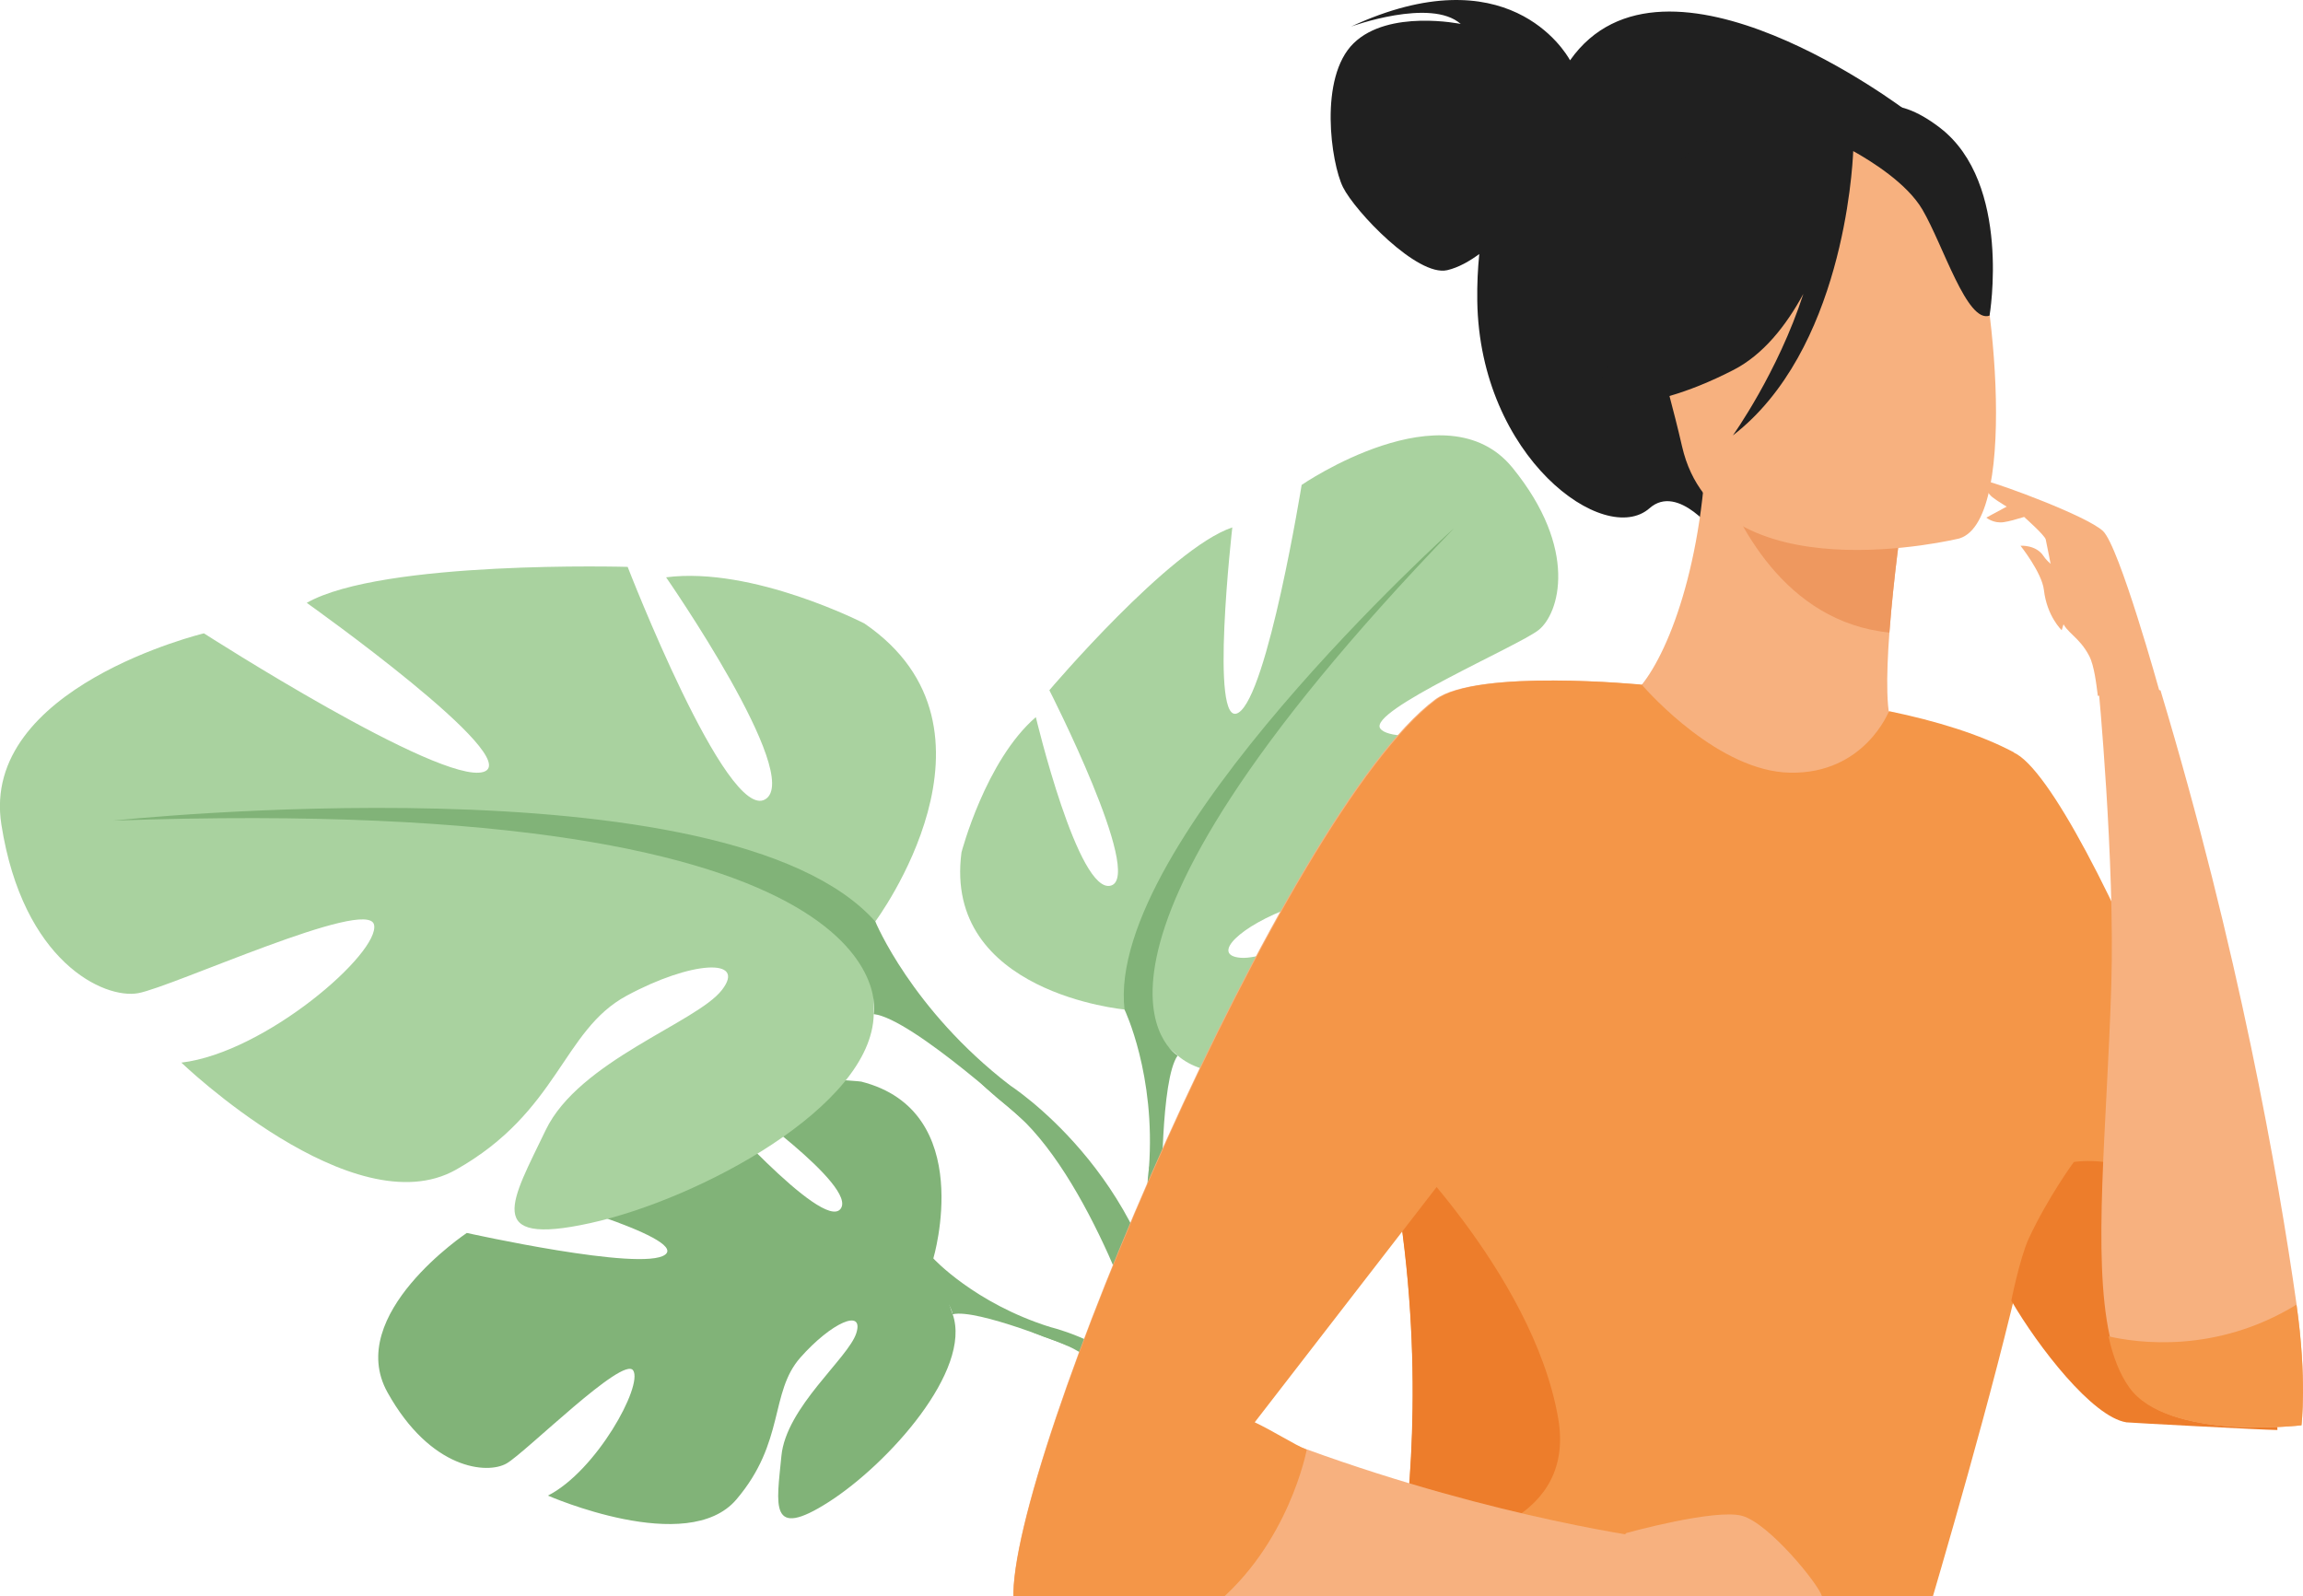 <svg xmlns="http://www.w3.org/2000/svg" id="uuid-dd32fab7-e965-464d-9671-f24aba8b1a90" viewBox="0 0 450.02 312.01"><path d="m182.35,245.96l3.81,10.92c3.81,10.92-12.52,29.21-24.24,36.71-11.72,7.49-10.15.6-9.23-8.99.91-9.58,13.08-19.12,14.64-24.03,1.55-4.92-4.91-2.04-10.94,4.79-6.02,6.83-2.94,16.5-12.5,27.73-9.55,11.23-36.82-.76-36.82-.76,9.46-4.81,18.6-21.48,16.66-24.46-1.94-2.99-20.99,16.01-24.73,18.17-3.74,2.17-14.85,1.27-23.29-13.9-8.44-15.19,15.51-31.15,15.51-31.15,0,0,34.26,7.64,38.76,4.24,4.49-3.39-28-12.25-28-12.25,7.04-8.3,36.09-18.02,36.09-18.02,0,0,22.63,25.75,26.16,21.35,3.53-4.4-21.2-21.79-21.2-21.79,9.71-5.05,25.26-3.11,25.26-3.11,22.66,5.75,14.1,34.52,14.1,34.52h-.02Z" style="fill:#81b378;"></path><path d="m88.62,266.88c93.23-37.97,97.54-9.99,97.54-9.99,4.71-1.17,22.66,6.24,22.66,6.24l-3.65-3.76c-14.77-4.65-22.8-13.41-22.8-13.41-24.54-13.19-93.74,20.91-93.74,20.91h-.01Z" style="fill:#81b378;"></path><path d="m202.19,260.59c-5.09-2.22,2.64-1.26,2.98-1.21,0,0,9.07,2,18.05,9.21.71.56,1.42,1.17,2.11,1.8l-4.12,1.83c-.65-.62-1.34-1.24-2.02-1.85-3.49-3.06-7.31-5.88-11.06-7.54-.6-.26-1.2-.5-1.79-.71-.03-.01-.07-.02-.1-.03-1.83-.62-3.13-1.12-4.04-1.51h0Z" style="fill:#81b378;"></path><path d="m219.76,197.34l10.38,8.99c10.38,8.99,37.73-.94,51.15-10.56,13.42-9.62,5.12-10.91-5.85-14.11-10.98-3.22-26.84,6-32.95,5.55-6.11-.45-.1-6.31,10.09-9.95,10.19-3.64,19.51,4.01,36.09-1.57,16.59-5.57,15.35-40.88,15.35-40.88-9.46,8.3-31.86,11.03-34.31,7.58-2.45-3.45,26.89-16.07,30.92-19.23,4.04-3.16,7.93-15.78-5.1-31.76-13.03-15.96-41.18,3.38-41.18,3.38,0,0-6.63,41.07-12.36,44.53-5.72,3.46-1.19-36.22-1.19-36.22-12.25,4.1-35.75,31.82-35.75,31.82,0,0,18.47,36.24,12.06,38.18-6.4,1.95-14.7-32.92-14.7-32.92-9.84,8.48-14.53,26.44-14.53,26.44-3.62,27.48,31.89,30.71,31.89,30.71h0Z" style="fill:#a9d29f;"></path><path d="m284.04,103.34c-82.87,85.95-53.92,102.98-53.92,102.98-3.36,4.68-3.08,27.69-3.08,27.69l-2.53-5.67c1.36-18.3-4.77-31-4.77-31-3.76-32.81,64.28-94,64.28-94h.01Z" style="fill:#81b378;"></path><path d="m232.25,264.55c-10.77-17.72-7.73-36.21-7.73-36.21h0c.11-.41,2.43-9.32,2.64-2.73.03,1.17,0,2.81-.11,5.04v.06c-.04.78-.04,1.59,0,2.41v.12c.43,9.75,5.74,21.86,9.55,29.37.4.8.8,1.55,1.16,2.23l-4.14,1.85c-.49-.71-.94-1.43-1.37-2.13h0Z" style="fill:#81b378;"></path><path d="m171.04,180.15l-.31,18.08c-.31,18.07-34.14,36.16-55.4,40.84-21.25,4.69-15.21-4.58-8.71-18.16,6.51-13.59,29.52-21.02,34.45-27.41,4.94-6.39-6.12-5.65-18.65,1.14-12.54,6.79-13.23,22.65-33.32,33.99-20.08,11.34-53.66-20.93-53.66-20.93,16.49-1.97,38.88-21.52,37.65-26.96-1.23-5.43-39.46,12.2-46.12,13.39-6.66,1.17-22.49-6.12-26.7-32.96-4.2-26.84,39.58-37.38,39.58-37.38,0,0,46.17,29.66,54.61,27.09,8.43-2.56-34.52-33.05-34.52-33.05,14.8-8.4,62.71-7.03,62.71-7.03,0,0,19.34,49.99,26.89,45.43,7.55-4.57-19.38-43.39-19.38-43.39,16.98-2.19,38.76,9.03,38.76,9.03,30.17,20.64,2.09,58.28,2.09,58.28h.02Z" style="fill:#a9d29f;"></path><path d="m22.12,160.4c157.37-5.56,148.61,37.82,148.61,37.82,7.55.82,29.9,21.35,29.9,21.35l-3.34-7.48c-19.18-14.78-26.24-31.95-26.24-31.95-28.91-32.56-148.92-19.74-148.92-19.74Z" style="fill:#81b378;"></path><path d="m197.29,212.11s-15.77-8.2.09,4.57c15.84,12.77,26.5,47.45,26.5,47.45l4.66-.74c-4.13-33.97-31.25-51.29-31.25-51.29h0Z" style="fill:#81b378;"></path><path d="m306.8,11.79c-.98-1.79-12.34-20.7-42.79-6.6,0,0,15.6-5.68,21.42-.51,0,0-14.06-2.92-20.92,3.77-6.86,6.69-4.42,23.4-2.09,28.12,2.33,4.72,14.54,17.57,20.37,16.24,2.21-.51,4.4-1.78,6.27-3.16-.29,2.85-.44,5.9-.39,9.2.47,30.53,24.9,48.23,33.67,40.48,5.62-4.97,13.06,5.15,13.06,5.15l37.18-82.78s-47.35-36.12-65.79-9.9h.01Z" style="fill:#202020;"></path><path d="m393.49,183.76c-7.79,5.4-17.57,9.86-29.84,12.68-45.99,10.61-63.61-28.22-70.24-54.87,6.27-3.58,12.17-4.38,15.58-4.79,3.33-.39,6.83-.65,9.71-.8,5.17-3.96,12.86-20.13,14.56-45.23l2.17.59,36.25,9.91s-1.66,11.51-2.48,22.39c-.63,8.51-.73,16.65.89,18.64,2.82.61,4.53,1.02,4.53,1.02l.02.03c.49.8,11,18.07,18.84,40.43h.01Z" style="fill:#f7b17f;"></path><path d="m371.68,101.25s-1.67,11.5-2.48,22.39c-20.54-2.06-30.06-21.59-33.77-32.3l36.25,9.91h0Z" style="fill:#ee985f;"></path><path d="m382.89,105.24s-47.4,11.64-54.2-17.96c-6.8-29.6-17.5-48.04,12.48-56.73,29.97-8.69,38.47,1.26,43.15,10.59,4.68,9.33,10.73,60.31-1.43,64.1h0Z" style="fill:#f7b17f;"></path><path d="m379.13,25.01c-9.39-7.23-14.51-4-17.01-.62-29.28-8.35-41.2,16.59-41.2,16.59,1.67,21.97-10.88,37.64-10.88,37.64,0,0,9.89,3.37,28.71-6.32,5.75-2.96,10.21-8.54,13.64-14.86-4.99,15.4-13.78,27.67-13.78,27.67,21.37-16.48,23.37-51.85,23.52-55.58,3.5,1.95,10.52,6.3,13.53,11.45,4.09,7,8.71,22.28,13.11,20.71,0,0,4.41-25.85-9.67-36.7h.01Z" style="fill:#202020;"></path><path d="m398.53,231.1c-.58,3.15-1.33,6.83-2.22,10.84-.85,3.85-1.81,7.99-2.85,12.3-.19.78-.39,1.57-.58,2.37-6.46,26.42-17.28,62.52-17.28,62.52l-102.99-7.56s.7-3.15,1.46-8.76c1.98-14.51,4.43-45.51-3.33-81.1-1.67-7.65-3.81-15.52-6.53-23.48-4.13-12.08,29.24-64.25,29.24-64.25,0,0,11.65-.5,27.49,0,1.34,1.51,15.02,16.8,28.85,17.05,14.56.27,19.33-12.03,19.33-12.03,9.26,1.92,17.78,4.53,24.4,8.05,0,0,9.57,59,5.03,84.02l-.02.03Z" style="fill:#f49648;"></path><path d="m444.73,278.17s-16.27-.11-24.69-.18c-2.27-.02-3.85-.06-4.18-.12-5.62-1.06-18.04-14.61-22.42-23.62-.12-.25-.24-.51-.35-.75-.42-.95-.75-1.83-.95-2.64-10.36-40.49-14.15-101.99,1.35-103.77,13.66,5.93,54.38,106.19,51.25,131.09h0Z" style="fill:#f49648;"></path><path d="m274.04,302.81c1.98-14.51,4.44-45.51-3.33-81.1.03-.41.04-.63.04-.63,0,0,28.76,27.45,33.73,56.14,3.38,19.59-17.32,24.69-30.44,25.59h0Z" style="fill:#ed7d2b;"></path><path d="m422.02,135.25s-7.91-28.52-11.1-31.47c-3.19-2.94-19.95-9.12-22.85-9.77,0,0-.47,1.78,1.27,3.18,1.74,1.41,8.9,5.42,11.06,6.42,2.17,1.01,3.57,5.82,3.57,7.23s-2.39,6.73-1.09,10.43c.87,2.46,3.38,3.13,5.37,6.95,1,1.94,1.4,5.64,1.68,7.79l12.06-.75h.01Z" style="fill:#f7b17f;"></path><path d="m402.87,123.18s-2.89-2.71-3.48-7.88c-.4-3.39-4.57-8.63-4.57-8.63,0,0,3.04-.23,4.5,2.02,1.46,2.25,6.48,4.95,6.48,4.95l-2.93,9.53h0Z" style="fill:#f7b17f;"></path><path d="m392.39,98.88l-4.25,2.29s1.37,1.19,3.41.89c2.03-.3,5.61-1.57,5.61-1.57l-4.77-1.61Z" style="fill:#f7b17f;"></path><path d="m395.52,101.04s4.03,3.55,4.23,4.41c.21.86,1.2,6.09,1.2,6.09,0,0,1.63,2.65,2.77,1.72,1.14-.93,1.21-9.06.35-10.06-.86-.99-8.54-2.17-8.54-2.17h0Z" style="fill:#f7b17f;"></path><path d="m313.59,313.11c-31.57,1.02-57.53,1.03-76.78.72-25.06-.4-38.78-1.35-38.78-1.35-1.02-26.4,53.14-153.9,82.37-175.74,8.13-6.07,40.23-2.89,40.23-2.89l-37.85,95.07-42.8,48.38c5.16,2.16,10.23,4.14,15.19,5.93,37.89,13.79,68.31,17.57,68.31,17.57,16.77,12.13-9.88,12.33-9.88,12.33h-.01Z" style="fill:#f7b17f;"></path><path d="m317.81,299.64s17.37-4.82,22.63-3.35c5.26,1.47,14.97,13.4,15.58,15.72h-52l13.79-12.37h0Z" style="fill:#f7b17f;"></path><path d="m283.05,229.01l-37.87,48.99c3.73,1.77,7.62,4.29,10.16,5.37,0,0-3.47,18.63-18.4,30.64-25.14-.4-38.9-1.35-38.9-1.35-1.03-26.43,53.31-154.06,82.63-175.92,8.15-6.07,40.36-2.9,40.36-2.9l-37.97,95.17h0Z" style="fill:#f49648;"></path><path d="m445.02,279.51c-2.7-.02-29.11-1.43-29.5-1.5-6.68-1.05-17.27-14.81-22.48-23.76-.22.78,1.66-8.47,3.41-12.21,3.77-8.09,8.8-14.93,8.8-14.93,17.96-2.26,39.33,17.68,39.27,31.91l.5,20.5Z" style="fill:#ed7d2b;"></path><path d="m449.71,278.59s-26.03,3.07-33.45-7.44c-1.86-2.64-3.15-6.01-4.02-10.05-3.39-15.54-.54-40.58.32-68.51.74-24.23-2.54-58.58-2.54-58.58l12.15.91c15.23,50.61,22.97,94.58,26.58,119.95,2.08,14.63.97,23.71.97,23.71h-.01Z" style="fill:#f7b17f;"></path><path d="m449.72,278.59s-26.19,3.05-33.65-7.4c-1.87-2.62-3.17-5.98-4.05-9.99,5.62,1.29,20.98,3.46,36.72-6.19,2.1,14.55.98,23.59.98,23.59Z" style="fill:#f49648;"></path></svg>